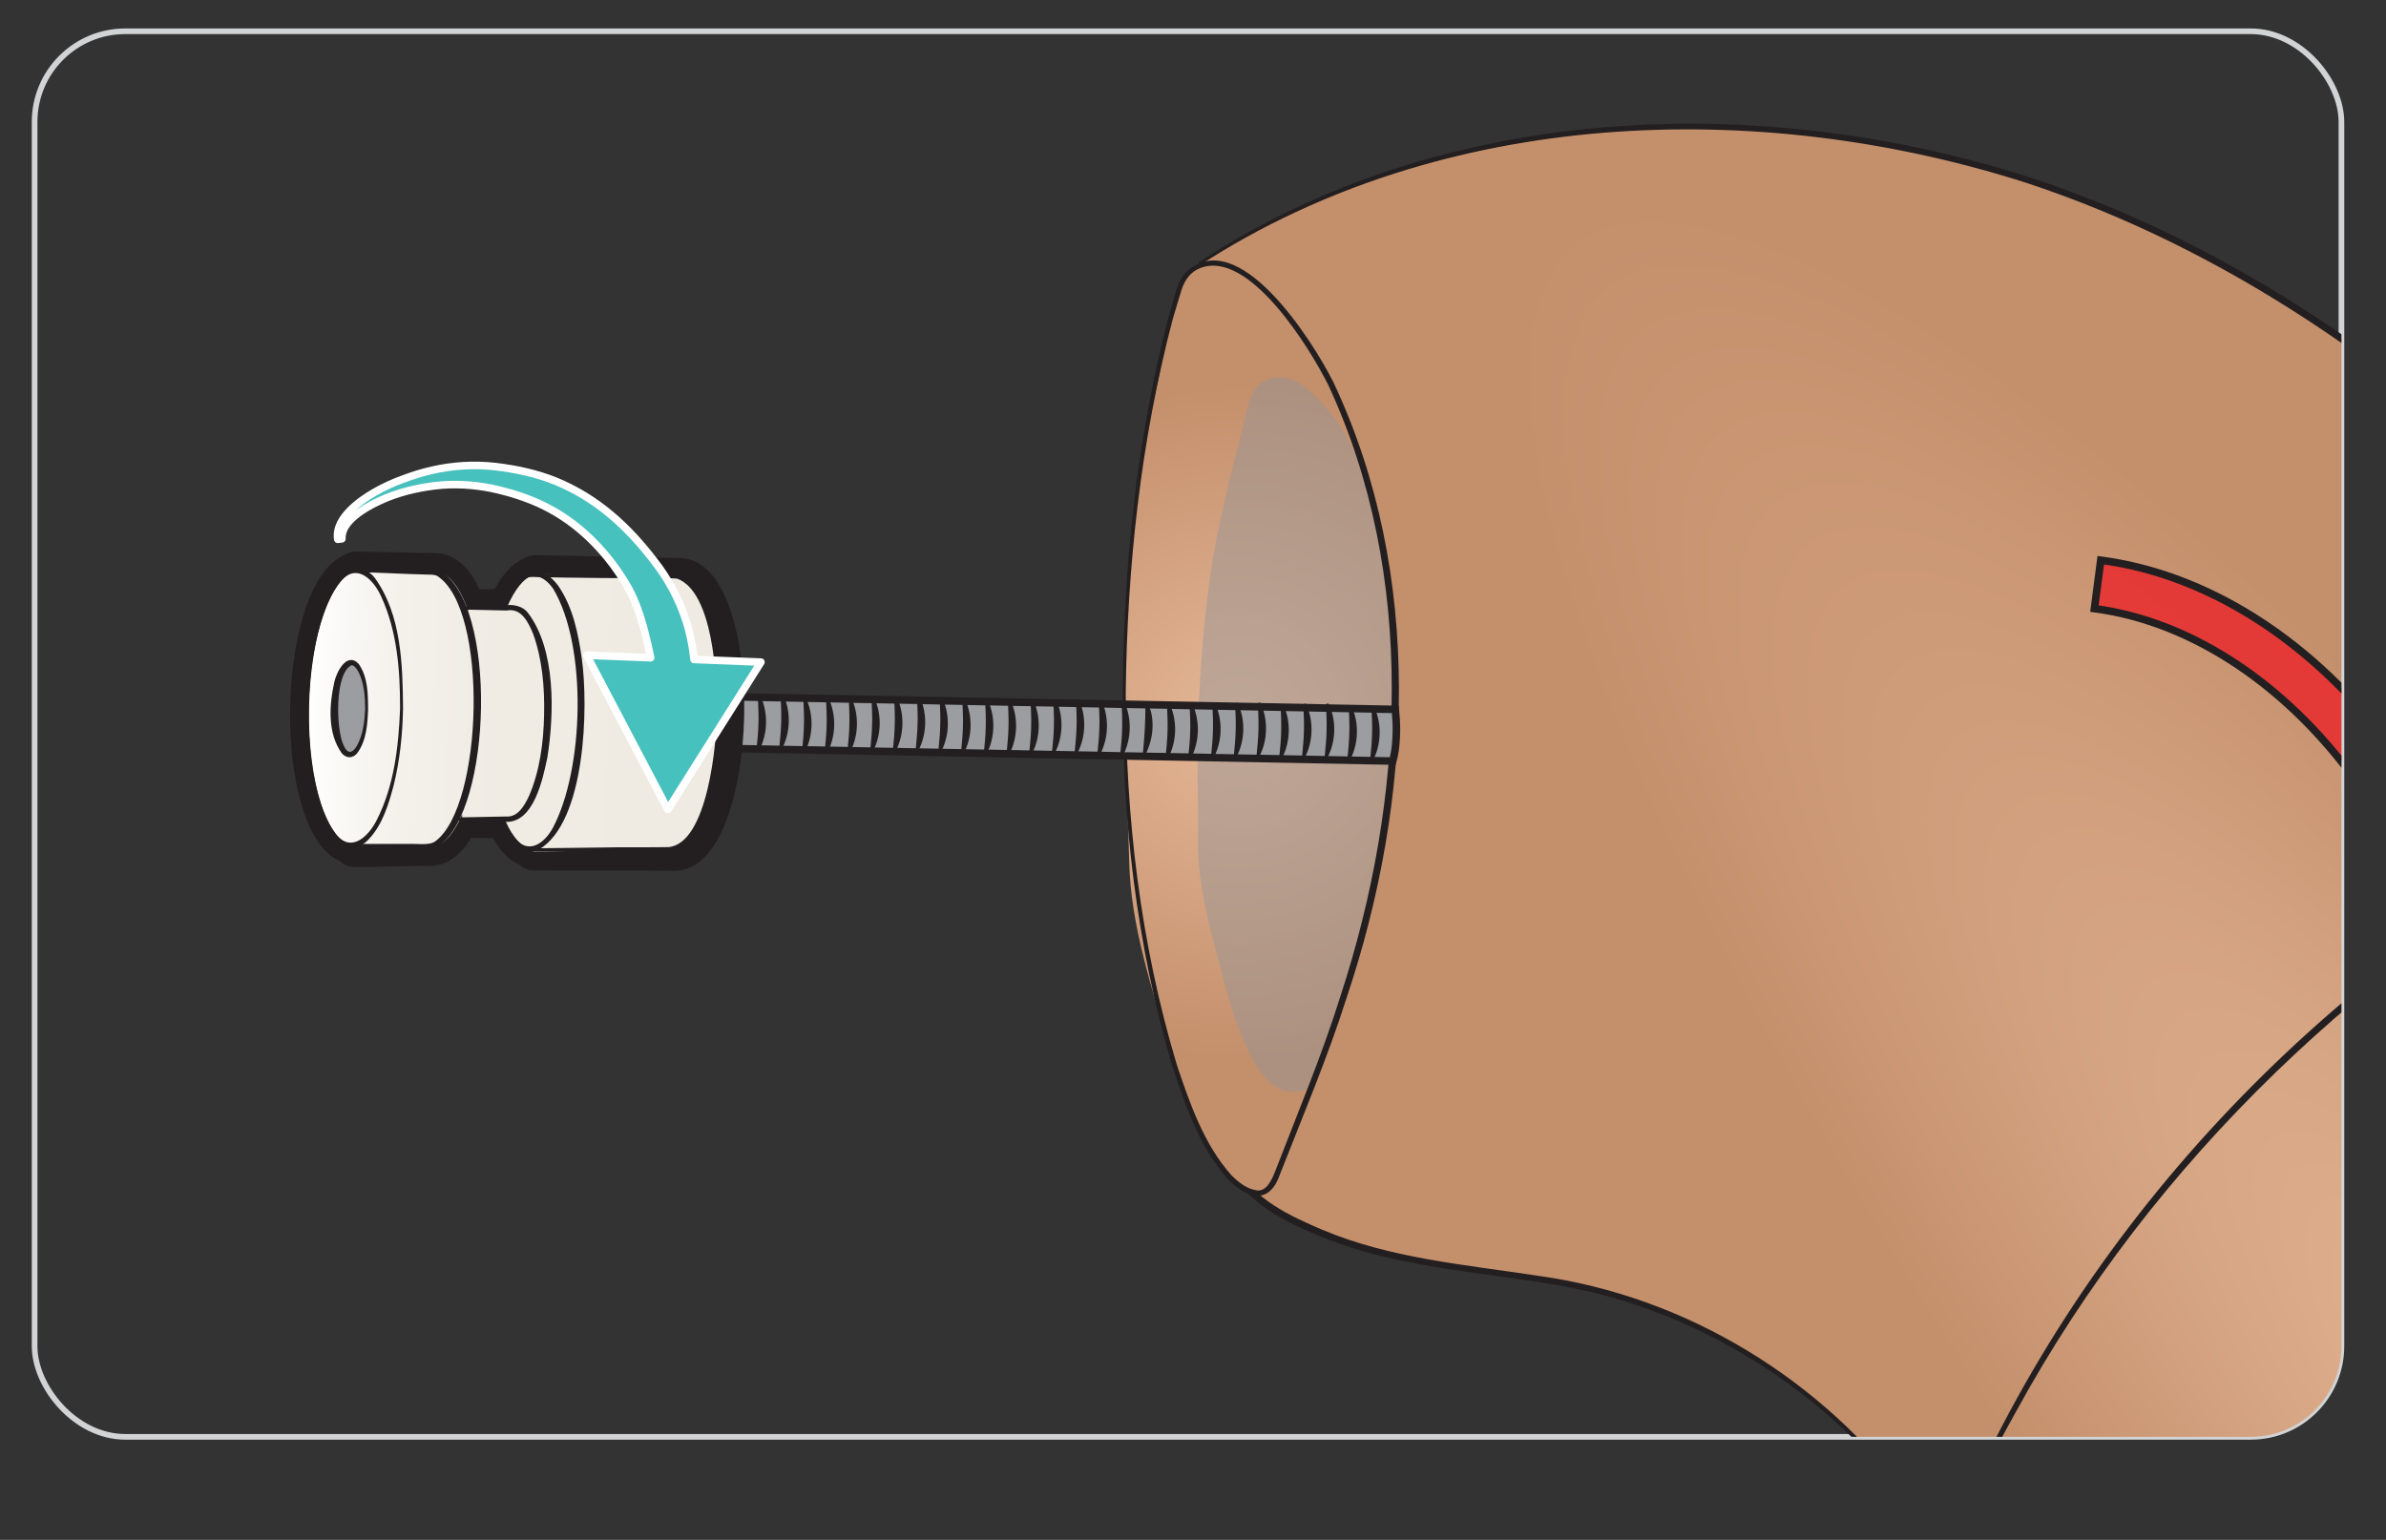 <?xml version="1.0" encoding="UTF-8"?>
<svg xmlns="http://www.w3.org/2000/svg" version="1.1" xmlns:xlink="http://www.w3.org/1999/xlink" viewBox="0 0 315.78 203.85">
  <rect x="0" y="0" width="315.78" height="203.85" fill="#333333" stroke="none"/>
  <!-- Generator: Adobe Illustrator 29.5.0, SVG Export Plug-In . SVG Version: 2.1.0 Build 137)  -->
  <defs>
    <style>
      .st0 {
        opacity: .46;
      }

      .st0, .st1 {
        fill: #939598;
        mix-blend-mode: multiply;
      }

      .st2 {
        fill: url(#Medium_skin_2_OK_);
      }

      .st3 {
        fill: #231f20;
      }

      .st4 {
        stroke: #d1d3d4;
      }

      .st4, .st5 {
        stroke-width: .75px;
      }

      .st4, .st5, .st6, .st7, .st8 {
        fill: none;
      }

      .st4, .st8 {
        stroke-miterlimit: 10;
      }

      .st5, .st9, .st7 {
        stroke-linejoin: round;
      }

      .st5, .st7 {
        stroke-linecap: round;
      }

      .st5, .st7, .st8 {
        stroke: #231f20;
      }

      .st10 {
        fill: #fff;
      }

      .st11 {
        fill: #ed1c24;
        opacity: .75;
      }

      .st9 {
        fill: #47c1be;
        stroke: #fff;
      }

      .st12 {
        fill: url(#radial-gradient);
      }

      .st13 {
        fill: url(#radial-gradient1);
      }

      .st14 {
        isolation: isolate;
      }

      .st7 {
        stroke-width: 5px;
      }

      .st15 {
        fill: url(#Panel_-_hvitaktig_);
      }

      .st1 {
        opacity: .1;
      }

      .st16 {
        fill: #9b9da0;
      }

      .st17 {
        clip-path: url(#clippath-2);
      }

      .st18 {
        fill: url(#Medium_skin_2_OK_1);
      }

      .st19 {
        fill: url(#medium_skin);
      }

      .st20 {
        clip-path: url(#clippath);
      }
    </style>
    <clipPath id="clippath">
      <rect class="st6" x="4.58" y="4.14" width="305.3" height="186.07" rx="12" ry="12"/>
    </clipPath>
    <radialGradient id="Medium_skin_2_OK_" data-name="Medium skin 2 OK!" cx="1033.39" cy="-3786.17" fx="1033.39" fy="-3786.17" r="125.93" gradientTransform="translate(4399.32 6180.95) rotate(-37.78) scale(.44 1.9)" gradientUnits="userSpaceOnUse">
      <stop offset="0" stop-color="#e5b797"/>
      <stop offset=".99" stop-color="#c48f6b"/>
    </radialGradient>
    <radialGradient id="Medium_skin_2_OK_1" data-name="Medium skin 2 OK!" cx="-12.79" cy="-1104.11" fx="-12.79" fy="-1104.11" r="45.03" gradientTransform="translate(870.23 944.38) rotate(-39.1)" xlink:href="#Medium_skin_2_OK_"/>
    <linearGradient id="Panel_-_hvitaktig_" data-name="Panel - hvitaktig " x1="434.92" y1="-637.15" x2="489.47" y2="-637.15" gradientTransform="translate(-406.75 722.06) rotate(1.15)" gradientUnits="userSpaceOnUse">
      <stop offset="0" stop-color="#fff"/>
      <stop offset=".06" stop-color="#fbfaf8"/>
      <stop offset=".22" stop-color="#f4f1eb"/>
      <stop offset=".45" stop-color="#f0ece4"/>
      <stop offset="1" stop-color="#efebe3"/>
    </linearGradient>
    <clipPath id="clippath-1">
      <rect class="st6" x="395.84" y="233.08" width="306.12" height="186.57" rx="12" ry="12"/>
    </clipPath>
    <clipPath id="clippath-2">
      <rect class="st6" x="6.66" y="229.83" width="304.79" height="187.56" rx="12" ry="12"/>
    </clipPath>
    <radialGradient id="medium_skin" data-name="medium skin" cx="28.39" cy="228.65" fx="28.39" fy="228.65" r="34.2" gradientTransform="translate(.02 -2.36)" gradientUnits="userSpaceOnUse">
      <stop offset="0" stop-color="#e5b797"/>
      <stop offset=".99" stop-color="#c48f6b"/>
    </radialGradient>
    <radialGradient id="radial-gradient" cx="28.41" cy="207.89" fx="28.41" fy="207.89" r="27.44" gradientTransform="translate(.02 -2.36)" gradientUnits="userSpaceOnUse">
      <stop offset="0" stop-color="#6e6f72"/>
      <stop offset=".86" stop-color="#424143"/>
    </radialGradient>
    <radialGradient id="radial-gradient1" cx="32.94" cy="203.59" fx="32.94" fy="203.59" r="23.87" gradientTransform="translate(-1.78 4.22) rotate(.2)" xlink:href="#radial-gradient"/>
  </defs>
  <g class="st14">
    <g id="Layer_1">
      <g>
        <rect class="st4" x="4.58" y="4.14" width="305.3" height="186.07" rx="12" ry="12"/>
        <g class="st20">
          <g>
            <g>
              <g>
                <g>
                  <path class="st2" d="M274.03,25.82c-21.38-8.08-45.05-10.67-67.7-7.72-11.27,1.47-22.4,4.36-32.79,8.99-3.41,1.52-14.15,6.24-16.42,9.26-5.64,7.52,8.36,21.44,11.54,28.17.22.46.43.91.67,1.35,2.73,5.62,5.28,11.47,6.14,17.71.38,2.86.79,5.63.56,8.51-.24,3.31-.74,6.6-1.44,9.85-1.44,6.59-3.58,13-5.6,19.42-1.4,4.41-2.74,8.81-3.77,13.29-.32,1.33-.61,2.66-.86,3.99-.25,1.34-.46,2.71-.58,4.12-.47,4.49-1.56,9.05.71,12.87,2.72,4.58,9.19,7.33,14.25,9.02,11.8,3.95,24.44,3.45,36.27,7.17,11.66,3.68,22.41,10.26,30.99,18.96,2.25,2.28,4.34,4.71,6.27,7.24,11.28,15.35,22.16,31,33.44,46.32,12.52,17.09,24.9,34.85,36.33,52.54,11.76,18.17,24.05,35.99,36.86,53.45,12.49,17.05,25.15,33.96,39.11,49.87,14.24,16.27,29.28,31.83,44.01,47.66,6.37,6.84,12.66,13.78,18.44,21.12-3.51-15.79-2.24-31.83,6.45-44.81,20.68-32.12,56.14-61.21,51.5-96.01-10.84-12.03-19.08-26.2-27.77-39.9-21.12-33.37-37.52-53.28-61.97-84.28-25.8-33.11-40.27-73.09-65.59-106.75-23.18-30.8-52.98-57.79-89.05-71.4Z"/>
                  <path class="st10" d="M160.36,44.78c.55,2.31,1.39,4.57,2.23,6.73,1.72,4.49,3.93,8.74,6.07,13.01.22.46.43.91.67,1.35,2.73,5.62,5.28,11.47,6.14,17.71.38,2.86.79,5.63.56,8.51-.24,3.31-.74,6.6-1.44,9.85-1.44,6.59-3.58,13-5.6,19.42l-.17-.04c1.5-4.73,2.83-9.54,3.62-14.42,1.31-7.84,1.31-16.02-1.27-23.56-1.84-5.37-4.91-10.27-7.74-15.22-1.18-2.06-2.31-4.1-3.27-6.23-1.19-2.47-2.15-5.06-2.75-7.75-.42-1.89-.93-3.48-.4-4.54.77-1.6,1.62-2.92,3.16-4.77l.2-.05Z"/>
                </g>
                <g>
                  <path class="st3" d="M252.52,198.7c-10.27-13.63-25.33-23.62-41.91-27.66-11.92-2.72-24.52-2.6-35.95-7.41-7.31-2.92-14.29-7.24-12.66-16.23,1.42-7.26,2.93-14.42,5.09-21.5,2.81-9.36,6.28-18.56,7.87-28.22,1.85-9.64-.24-19.52-4.4-28.33-3.05-6.65-6.74-13.1-9.12-20.07-1.05-3.26-3.7-10.7-.41-13.1.08-.06.21-.13.37-.12.34.07.39.3.48.44.07.16.12.31.17.46l.26.88c.07.26.24.6.32.6.01,0,.03,0,.07-.02-.02.02.14-.1.26-.05.14.04.17.12.21.17.22.47.2.96.26,1.45.06.75.1,2.04.19,2.74.02.2.08.49.13.62-.04-.03-.11-.02-.12,0,.09-.06.21-.04.27.05.11.15-.04.32-.19.33-.14.02-.28-.12-.32-.22-.34-1.05-.25-2.42-.37-3.49-.05-.42-.05-.88-.2-1.25,0-.02-.02,0,.04.02.05.02.13-.04.05,0-.56.35-.9-.43-1.01-.81,0,0-.27-.88-.27-.88-.05-.14-.09-.28-.15-.4-.05-.12-.15-.22-.13-.19.03-.02-.1.06-.21.17-5.07,5.18,7.54,26.26,10.1,32.37,2.04,4.46,3.8,9.12,4.54,14.03,1.93,9.78-.69,19.7-3.43,29.06-2.83,9.4-6.14,18.6-7.83,28.26-.97,4.59-2.87,9.58-.81,14.06,2.18,4.28,7.03,6.52,11.3,8.34,9.06,3.81,18.91,4.61,28.55,6.09,19.55,2.68,37.66,13.75,49.28,29.58.06.09.05.21-.04.27-.09.06-.21.05-.27-.04h0Z"/>
                  <path class="st3" d="M158.73,34.67c32.06-21.08,74.04-22.68,109.91-11.2,21.72,7.14,41.52,19.42,58.74,34.34,35.36,29.73,57.01,70.91,78.61,110.85,7.48,13.19,15.52,26.11,25.02,37.94.16.19-.15.45-.31.25-19.26-23.63-32.36-51.36-47.44-77.64-14.86-26.4-33.6-50.76-56.53-70.64-17.1-14.89-36.76-27.14-58.35-34.3-35.66-11.47-77.39-9.98-109.43,10.73-.09.06-.21.04-.27-.06-.06-.09-.03-.21.05-.27h0Z"/>
                  <path class="st3" d="M462.06,471.29c-18.04-22.59-39.26-42.41-58.39-64.08-19.5-21.4-36.64-44.78-53.59-68.19-16.95-23.43-31.97-48.18-48.54-71.87-8.23-11.88-16.86-23.47-25.29-35.22-8.24-11.87-17.26-23.71-25.18-35.55,8.93,11.11,17.1,23.56,25.74,35.14,7.64,10.49,18.09,24.71,25.38,35.17,16.63,23.65,31.7,48.35,48.7,71.75,16.89,23.43,33.95,46.83,53.37,68.24,9.64,10.76,19.58,21.26,29.46,31.81,9.81,10.6,19.87,21.04,28.65,32.56.07.09.05.21-.04.27-.09.07-.21.05-.27-.04h0Z"/>
                </g>
                <g>
                  <path class="st10" d="M163.77,143.39c-7.18-9.06-12.02-19.97-13.93-31.39-2.73-16.51.96-33.98,7.47-49.2l.2-.1c1.03,2.1,2.23,4.1,3.49,6.12l-.06.05c-4.95,10.46-7.21,22.18-6.5,33.74.73,11.55,4.42,22.88,10.65,32.63-.28,1.34-.52,2.68-.72,4.02-.2,1.34-.37,2.73-.44,4.14h-.15Z"/>
                  <path class="st18" d="M148.79,91.64c.16-9.88.59-19.81,2.19-29.58,1.16-7.14,2.86-14.21,4.35-21.29.38-1.8.84-3.75,2.26-4.92,1.43-1.18,3.53-1.25,5.26-.61,1.73.64,3.17,1.9,4.48,3.2,7.86,7.8,11.83,17.72,14.4,28.3,6.53,26.89,1.69,52.11-8.3,77.46-1.47,3.74-2.95,7.48-4.42,11.22-.49,1.24-1.36,2.71-2.67,2.53-5.9-.82-10.2-14.45-11.49-18.9-2.38-8.22-5.23-16.5-5.41-25.14-.16-7.41-.78-14.83-.65-22.28Z"/>
                  <path class="st0" d="M158.61,93.92c.38-7.6.96-15.25,2.43-22.8,1.08-5.52,2.56-11,3.88-16.48.34-1.4.74-2.9,1.86-3.84,1.13-.94,2.74-1.05,4.06-.6,1.32.45,2.38,1.38,3.36,2.35,5.84,5.8,7.51,13.28,9.21,21.35,4.33,20.51.36,38.95-6.37,60.07-.96,3.01-2.41,6.74-3.64,9.65-.41.96-1.98.96-2.98.85-4.51-.48-7.47-10.85-8.35-14.24-1.62-6.26-3.6-12.56-3.52-19.19.07-5.69-.22-11.39.06-17.11Z"/>
                  <path class="st3" d="M148.59,91.64c.11-16.66,1.83-33.36,6.01-49.51.68-1.9.91-4.3,2.21-5.94,6.93-6.9,16.98,9.02,19.66,14.41,12.01,25.44,10.54,55.35,1.73,81.55-2.43,7.69-5.88,15.85-8.83,23.38-1.44,4.1-4.43,3.1-6.93.51-3.74-4.26-5.57-9.71-7.32-14.98-4.72-15.98-6.64-32.77-6.53-49.41h0ZM148.99,91.64c-.03,16.57,1.96,33.32,6.73,49.22,1.72,5.15,3.59,10.59,7.23,14.69.93.95,2.03,1.81,3.3,2.02,1.3.26,2.01-1.28,2.44-2.32,2.91-7.55,6.32-15.69,8.71-23.37,8.52-26.02,10.14-55.67-1.62-80.94-2.47-4.94-10.51-17.97-16.93-15.45-1.24.45-2.04,1.55-2.46,2.83-.35,1.08-.85,2.84-1.19,3.97-4.23,16.07-6.02,32.75-6.21,49.35h0Z"/>
                </g>
                <g>
                  <path class="st16" d="M184.81,96.59c0-.9-.06-1.79-.14-2.68l-104.09-1.98c-1.94-.03-3.47,1.43-3.53,3.32-.06,1.89,1.43,3.48,3.32,3.53l103.96,1.97c.37-1.35.47-2.79.48-4.17Z"/>
                  <path class="st8" d="M184.81,96.59c0-.9-.06-1.79-.14-2.68l-104.09-1.98c-1.94-.03-3.47,1.43-3.53,3.32-.06,1.89,1.43,3.48,3.32,3.53l103.96,1.97c.37-1.35.47-2.79.48-4.17Z"/>
                  <g>
                    <path class="st7" d="M89.94,76.37c-1.6-.03-14.16-.28-18.58-.37,0,0,0,0,0,0,0,0,0,0,0,0h-.6s0,.07,0,.07c-1.38.34-2.66,1.95-3.69,4.4-1.29.02-3.02.07-5.09.03v.45c-1.1-3.2-2.62-5.2-4.34-5.23-1.59-.03-6.33-.13-10.01-.2,0,0,0,0,0,0,0,0,0,0,0,0h-.6s0,.07,0,.07c-3.25.81-5.94,8.53-6.13,18-.2,9.95,2.43,18.08,5.9,18.32v.34c3,.06,8.72-.15,10.12-.12,1.6.03,3.08-1.62,4.26-4.37l-.02.65c1.83.04,4.27.03,5.74.03v.24c.99,2.25,2.25,3.62,3.65,3.71v.34c3,.06,17.29.02,18.7.05,3.52.07,6.54-8.02,6.74-18.08.2-10.05-2.49-18.26-6.01-18.33Z"/>
                    <path class="st15" d="M89.94,76.37c-1.6-.03-14.16-.28-18.58-.37,0,0,0,0,0,0,0,0,0,0,0,0h-.6s0,.07,0,.07c-1.38.34-2.66,1.95-3.69,4.4-1.29.02-3.02.07-5.09.03v.45c-1.1-3.2-2.62-5.2-4.34-5.23-1.59-.03-6.33-.13-10.01-.2,0,0,0,0,0,0,0,0,0,0,0,0h-.6s0,.07,0,.07c-3.25.81-5.94,8.53-6.13,18-.2,9.95,2.43,18.08,5.9,18.32l1.14.25c3,.06,7.58-.06,8.98-.03,1.6.03,3.08-1.62,4.26-4.37l-.02.65c1.83.04,4.27.03,5.74.03v.24c.99,2.25,2.25,3.62,3.65,3.71v.34c3,.06,16.62.04,18.02.07,3.52.07,6.68-7.65,6.88-17.7.2-10.05-1.95-18.65-5.47-18.73Z"/>
                    <path class="st3" d="M53.34,93.84c-.07,3.42-.42,6.84-1.25,10.17-.67,2.48-1.44,5.09-3.23,7.03-1.41,1.61-3.53,1.59-4.91-.06-5.75-6.93-5.34-27.94.7-34.65,1.41-1.58,3.59-1.53,4.92.13,3.57,4.9,3.72,11.54,3.77,17.37h0ZM52.95,93.83c.01-5.03-.37-10.27-2.51-14.88-.97-2.15-3.16-4.46-5.26-2.09-5.44,6.43-5.86,26.95-.68,33.61,2.01,2.46,4.27.24,5.34-1.87,2.32-4.52,2.91-9.74,3.11-14.77h0Z"/>
                    <path class="st16" d="M48.52,93.85c-.07,3.36-1.08,6.07-2.25,6.04-1.18-.02-2.08-2.77-2.01-6.13.07-3.36,1.08-6.07,2.25-6.04.59.01,1.11.7,1.47,1.81.36,1.11.57,2.64.54,4.32Z"/>
                    <path class="st3" d="M48.72,93.85c-.09,2-.2,4.24-1.48,5.9-.22.24-.54.49-.98.49-.44,0-.77-.25-1-.49-1.95-2.68-1.69-6.4-1.01-9.48.3-1.34,1.68-4.05,3.23-2.37,1.2,1.71,1.23,3.95,1.23,5.95h0ZM48.33,93.85c-.01-1.66-.14-3.4-.88-4.89-.23-.46-.62-.92-.94-.89-2.24,1.1-2.03,8.47-1.06,10.54.5,1.2,1.16,1.22,1.8.09.8-1.46,1-3.19,1.08-4.85h0Z"/>
                    <path class="st3" d="M46.53,75.3h7.7s1.92.02,1.92.02c.62.04,1.47-.07,2.04.23,7.7,4.24,6.95,31.76-.18,36.48-.59.39-1.35.5-2.05.44,0,0-1.92-.06-1.92-.06l-7.69-.3c-.24-.02-.25-.39,0-.39,0,0,7.7,0,7.7,0,1.13-.06,2.75.25,3.56-.35,6.35-4.66,7.08-30.76.27-35.11-.45-.27-1.26-.16-1.75-.21,0,0-1.92-.06-1.92-.06l-7.69-.3c-.24,0-.25-.4,0-.39h0Z"/>
                    <path class="st3" d="M66.42,80.37c1.07-3.77,4.39-6.93,7.45-2.84,1.95,2.82,2.64,6.26,3.12,9.57.91,6.44.54,21.73-5.67,25.37-2.51,1.08-4.33-1.75-5.11-3.73-.04-.1,0-.21.1-.26.1-.04.21,0,.26.1.47.98,1.02,1.94,1.79,2.66,1.85,1.82,3.75.25,4.79-1.61,4.14-7.75,4.62-24.04.08-31.66-2.6-3.72-5.42-.55-6.46,2.53-.09.25-.45.09-.37-.14h0Z"/>
                    <path class="st3" d="M69.94,75.98c5.6-.03,11.66-.19,17.28-.24.8.05,1.71-.09,2.54.02,5.47,1.56,6.12,13.59,6.11,18.37-.05,4.68-1.33,18.62-7.43,18.85-2.23-.02-6.37-.07-8.64-.1l-9.87-.18c-.11,0-.19-.09-.19-.2,0-.11.09-.19.2-.19l9.88-.12c2.29-.06,6.4,0,8.64-.05,5.2-.43,6.44-13.86,6.41-18.03.05-4.44-.52-15.76-5.25-17.51-.59-.09-1.75-.01-2.4-.05-1.57,0-5.78-.02-7.41-.03-3.29-.04-6.58-.06-9.88-.16-.24,0-.25-.4,0-.39h0Z"/>
                    <path class="st3" d="M61.5,80.3l5.56-.18c.91-.13,2.17.16,2.78.97,3.75,4.87,3.52,13.4,2.6,19.21-.61,2.83-1.78,8.66-5.53,8.5-.08-.02-5.93-.17-6.25-.2-.11,0-.19-.09-.19-.2,0-.11.09-.19.2-.19.35,0,6.16-.13,6.26-.12,1.61.14,2.48-1.43,3.09-2.73,1.42-3.31,1.91-7.03,1.99-10.68.08-3.65-.23-7.38-1.45-10.77-.67-1.6-1.58-3.46-3.51-3.09l-5.56-.12c-.25,0-.25-.41,0-.39h0Z"/>
                  </g>
                </g>
                <path class="st3" d="M258.02,203.74c16.84-41.21,49.14-75.17,88.55-95.59,5.61-2.94,11.34-5.63,17.2-8.03.1-.04.21,0,.26.11.04.1,0,.21-.11.26-5.8,2.49-11.48,5.26-17.03,8.27-33.42,17.77-61.93,44.87-80.11,78.18-3.09,5.5-5.87,11.18-8.4,16.96-.04.1-.16.15-.26.1-.1-.04-.14-.16-.1-.26h0Z"/>
              </g>
              <path class="st11" d="M373.96,509.04l-6.39-6.35c-30.23-30.01-50.2-49.83-72.02-88.55-26.25-46.6-33.68-97.02-20.39-138.33,4.57-14.21,12.49-30.87,20.87-48.51,12.63-26.57,25.68-54.05,28.57-75.79,2.1-15.82-2.23-32.89-11.87-46.85-9.38-13.57-22.33-22.35-35.54-24.09l.84-6.41c15.02,1.98,29.6,11.76,40.02,26.83,10.54,15.26,15.27,33.99,12.96,51.38-3.02,22.74-16.29,50.69-29.14,77.71-8.28,17.44-16.11,33.91-20.55,47.71-12.74,39.6-5.5,88.14,19.87,133.17,21.37,37.94,41.09,57.51,70.94,87.14l6.4,6.36-4.57,4.59Z"/>
              <path class="st8" d="M373.96,509.04l-6.39-6.35c-30.23-30.01-50.2-49.83-72.02-88.55-26.25-46.6-33.68-97.02-20.39-138.33,4.57-14.21,12.49-30.87,20.87-48.51,12.63-26.57,25.68-54.05,28.57-75.79,2.1-15.82-2.23-32.89-11.87-46.85-9.38-13.57-22.33-22.35-35.54-24.09l.84-6.41c15.02,1.98,29.6,11.76,40.02,26.83,10.54,15.26,15.27,33.99,12.96,51.38-3.02,22.74-16.29,50.69-29.14,77.71-8.28,17.44-16.11,33.91-20.55,47.71-12.74,39.6-5.5,88.14,19.87,133.17,21.37,37.94,41.09,57.51,70.94,87.14l6.4,6.36-4.57,4.59Z"/>
            </g>
            <path class="st3" d="M97.68,92.06c.99,2.19.92,4.89-.19,7.02-.05.1-.17.13-.27.08-.07-.04-.11-.12-.1-.2.11-1.17.23-2.28.25-3.4.04-1.12-.03-2.24-.07-3.41-.02-.21.3-.29.38-.09h0Z"/>
            <path class="st3" d="M100.69,92.24c.99,2.19.92,4.89-.19,7.02-.05.1-.17.13-.27.08-.07-.04-.11-.12-.1-.2.11-1.17.23-2.28.25-3.4.04-1.12-.03-2.24-.07-3.41-.02-.21.3-.29.38-.09h0Z"/>
            <path class="st3" d="M103.7,92.06c.99,2.19.92,4.89-.19,7.02-.05.1-.17.13-.27.08-.07-.04-.11-.12-.1-.2.11-1.17.23-2.28.25-3.4.04-1.12-.03-2.24-.07-3.41-.02-.21.3-.29.38-.09h0Z"/>
            <path class="st3" d="M106.71,92.51c.99,2.19.92,4.89-.19,7.02-.05.1-.17.13-.27.08-.07-.04-.11-.12-.1-.2.11-1.17.23-2.28.25-3.4.04-1.12-.03-2.24-.07-3.41-.02-.21.3-.29.38-.09h0Z"/>
            <path class="st3" d="M109.71,92.55c.99,2.19.92,4.89-.19,7.02-.05.1-.17.13-.27.08-.07-.04-.11-.12-.1-.2.11-1.17.23-2.28.25-3.4.04-1.12-.03-2.24-.07-3.41-.02-.21.3-.29.38-.09h0Z"/>
            <path class="st3" d="M112.72,92.48c.99,2.19.92,4.89-.19,7.02-.05.1-.17.13-.27.08-.07-.04-.11-.12-.1-.2.11-1.17.23-2.28.25-3.4.04-1.12-.03-2.24-.07-3.41-.02-.21.3-.29.38-.09h0Z"/>
            <path class="st3" d="M115.73,92.42c.99,2.19.92,4.89-.19,7.02-.05.1-.17.13-.27.08-.07-.04-.11-.12-.1-.2.11-1.17.23-2.28.25-3.4.04-1.12-.03-2.24-.07-3.41-.02-.21.3-.29.38-.09h0Z"/>
            <path class="st3" d="M118.74,92.39c.99,2.19.92,4.89-.19,7.02-.1.19-.4.09-.38-.11.11-1.17.23-2.28.25-3.4.04-1.12-.03-2.24-.07-3.41-.02-.21.3-.29.38-.09h0Z"/>
            <path class="st3" d="M121.75,92.3c.99,2.19.92,4.89-.19,7.02-.05.1-.17.13-.27.08-.07-.04-.11-.12-.1-.2.11-1.17.23-2.28.25-3.4.04-1.12-.03-2.24-.07-3.41-.02-.21.3-.29.38-.09h0Z"/>
            <path class="st3" d="M124.75,92.48c.99,2.19.92,4.89-.19,7.02-.05.1-.17.13-.27.08-.07-.04-.11-.12-.1-.2.11-1.17.23-2.28.25-3.4.04-1.12-.03-2.24-.07-3.41-.02-.21.3-.29.38-.09h0Z"/>
            <path class="st3" d="M127.76,92.67c.99,2.19.92,4.89-.19,7.02-.1.19-.4.09-.38-.11.11-1.17.23-2.28.25-3.4.04-1.12-.03-2.24-.07-3.41-.02-.21.3-.29.38-.09h0Z"/>
            <path class="st3" d="M130.77,92.76c.99,2.19.92,4.89-.19,7.02-.05.1-.17.13-.27.08-.07-.04-.11-.12-.1-.2.11-1.17.23-2.28.25-3.4.04-1.12-.03-2.24-.07-3.41-.02-.21.3-.29.38-.09h0Z"/>
            <path class="st3" d="M133.78,92.79c.99,2.19.92,4.89-.19,7.02-.05.1-.17.13-.27.08-.07-.04-.11-.12-.1-.2.11-1.17.23-2.28.25-3.4.04-1.12-.03-2.24-.07-3.41-.02-.21.3-.29.38-.09h0Z"/>
            <path class="st3" d="M136.78,92.73c.99,2.19.92,4.89-.19,7.02-.05.1-.17.13-.27.08-.07-.04-.11-.12-.1-.2.11-1.17.23-2.28.25-3.4.04-1.12-.03-2.24-.07-3.41-.02-.21.3-.29.38-.09h0Z"/>
            <path class="st3" d="M139.79,92.67c.99,2.19.92,4.89-.19,7.02-.05.1-.17.13-.27.08-.07-.04-.11-.12-.1-.2.11-1.17.23-2.28.25-3.4.04-1.12-.03-2.24-.07-3.41-.02-.21.3-.29.38-.09h0Z"/>
            <path class="st3" d="M142.8,92.64c.99,2.19.92,4.89-.19,7.02-.1.19-.4.09-.38-.11.11-1.17.23-2.28.25-3.4.04-1.12-.03-2.24-.07-3.41-.02-.21.3-.29.38-.09h0Z"/>
            <path class="st3" d="M145.81,92.79c.99,2.19.92,4.89-.19,7.02-.05.1-.17.13-.27.08-.07-.04-.11-.12-.1-.2.11-1.17.23-2.28.25-3.4.04-1.12-.03-2.24-.07-3.41-.02-.21.3-.29.38-.09h0Z"/>
            <path class="st3" d="M148.82,92.97c.99,2.19.92,4.89-.19,7.02-.05.1-.17.13-.27.08-.07-.04-.11-.12-.1-.2.11-1.17.23-2.28.25-3.4.04-1.12-.03-2.24-.07-3.41-.02-.21.3-.29.38-.09h0Z"/>
            <path class="st3" d="M151.97,93.17c.93,2.11.66,4.62-.33,6.64-.1.19-.4.09-.38-.11.22-2.18.34-4.25.33-6.43-.01-.21.3-.28.38-.09h0Z"/>
            <path class="st3" d="M154.83,93.24c.99,2.19.92,4.89-.19,7.02-.05.1-.17.13-.27.08-.07-.04-.11-.12-.1-.2.11-1.17.23-2.28.25-3.4.04-1.12-.03-2.24-.07-3.41-.02-.21.3-.29.38-.09h0Z"/>
            <path class="st3" d="M157.84,93.27c.99,2.19.92,4.89-.19,7.02-.1.19-.4.09-.38-.11.11-1.17.23-2.28.25-3.4.04-1.12-.03-2.24-.07-3.41-.02-.21.3-.29.38-.09h0Z"/>
            <path class="st3" d="M160.85,93.21c.99,2.19.92,4.89-.19,7.02-.1.19-.4.09-.38-.11.11-1.17.23-2.28.25-3.4.04-1.12-.03-2.24-.07-3.41-.02-.21.3-.29.38-.09h0Z"/>
            <path class="st3" d="M163.85,93.15c.99,2.19.92,4.89-.19,7.02-.05.1-.17.13-.27.08-.07-.04-.11-.12-.1-.2.11-1.17.23-2.28.25-3.4.04-1.12-.03-2.24-.07-3.41-.02-.21.3-.29.38-.09h0Z"/>
            <path class="st3" d="M166.86,93.12c.99,2.19.92,4.89-.19,7.02-.05.1-.17.13-.27.08-.07-.04-.11-.12-.1-.2.11-1.17.23-2.28.25-3.4.04-1.12-.03-2.24-.07-3.41-.02-.21.3-.29.38-.09h0Z"/>
            <path class="st3" d="M169.87,93.33c.99,2.19.92,4.89-.19,7.02-.05.1-.17.13-.27.08-.07-.04-.11-.12-.1-.2.11-1.17.23-2.28.25-3.4.04-1.12-.03-2.24-.07-3.41-.02-.21.3-.29.38-.09h0Z"/>
            <path class="st3" d="M172.88,93.27c.99,2.19.92,4.89-.19,7.02-.05.1-.17.13-.27.08-.07-.04-.11-.12-.1-.2.11-1.17.23-2.28.25-3.4.04-1.12-.03-2.24-.07-3.41-.02-.21.3-.29.38-.09h0Z"/>
            <path class="st3" d="M175.89,93.24c.99,2.19.92,4.89-.19,7.02-.1.19-.4.09-.38-.11.11-1.17.23-2.28.25-3.4.04-1.12-.03-2.24-.07-3.41-.02-.21.3-.29.38-.09h0Z"/>
            <path class="st3" d="M178.89,93.52c.99,2.19.92,4.89-.19,7.02-.05.1-.17.13-.27.08-.07-.04-.11-.12-.1-.2.11-1.17.23-2.28.25-3.4.04-1.12-.03-2.24-.07-3.41-.02-.21.3-.29.38-.09h0Z"/>
            <path class="st3" d="M181.9,93.64c.99,2.19.92,4.89-.19,7.02-.05.1-.17.13-.27.08-.07-.04-.11-.12-.1-.2.11-1.17.23-2.28.25-3.4.04-1.12-.03-2.24-.07-3.41-.02-.21.3-.29.38-.09h0Z"/>
            <path class="st9" d="M100.71,87.65l-12.32,19.52-10.74-20.43,8.46.33c-.24-1.17-.5-2.32-.79-3.45-.62-2.31-1.36-4.55-2.63-6.58-2.6-4.23-6.17-7.81-10.55-10-2.16-1.09-4.62-1.87-7.06-2.39-2.45-.49-4.96-.65-7.49-.35-2.52.31-5.05.92-7.37,2.01-1.16.54-2.29,1.17-3.25,1.97-.95.79-1.79,1.83-1.72,3.05l-.55.06c-.11-.72.05-1.48.37-2.11.32-.64.77-1.2,1.25-1.69.98-.99,2.11-1.77,3.29-2.45,1.18-.67,2.42-1.25,3.71-1.71,1.27-.48,2.57-.89,3.91-1.19,2.68-.61,5.51-.79,8.28-.48,2.76.33,5.46.89,8.12,1.97,2.62,1.09,5.07,2.6,7.23,4.43,2.17,1.82,4.06,3.93,5.76,6.16,1.79,2.28,3.22,4.93,4.12,7.67.58,1.74.92,3.52,1.12,5.31l8.85.35Z"/>
          </g>
        </g>
      </g>
      <g class="st17">
        <g>
          <path class="st5" d="M54.21,231.03c-1.57-2.68-1.64-5.98-1.71-9.11-.06-2.74-.16-5.48-.49-8.2-.14-1.13-.16-2.51-.59-3.55-.4-.97-1.15-1.76-1.43-2.78-.21-.75-.13-1.57-.33-2.32-.32-1.2-1.28-2.09-1.88-3.16-.3-.53-.51-1.11-.81-1.64-.6-1.03-1.55-1.79-2.48-2.52-2.17-1.72-4.54-3.03-7.18-3.85-2.46-.76-5.02-1.11-7.59-1.2-2.08-.15-4.13-.16-6.14-.02-2.81.05-5.63.38-8.32,1.22-2.64.82-5.01,2.12-7.18,3.85-.93.73-1.87,1.49-2.48,2.52-.31.52-.52,1.1-.81,1.64-.6,1.08-1.56,1.97-1.88,3.16-.2.76-.13,1.57-.33,2.32-.28,1.03-1.02,1.81-1.43,2.78-.43,1.04-.46,2.43-.59,3.55-.34,2.72-.43,5.46-.49,8.2-.07,3.13-.14,6.42-1.71,9.11"/>
          <g>
            <g>
              <g>
                <path class="st19" d="M.4,239.02l-.49.04c-.23.5-.59.94-1.04,1.25-.25.18-.53.32-.74.55-.23.26-.34.63-.3.98l-.74.1c.08.58.16,1.17.25,1.75.03.24.07.48.12.71l1.19-.15c-.06-.35.34-.65.7-.68.39-.03.78.12,1.16.02.6-.14.95-.92.66-1.48-.19-.36-.57-.59-.75-.96-.22-.47-.06-1.02-.02-1.54.02-.2.01-.4-.01-.6ZM55.63,229.86l1.98-.24c.11.24.29.46.51.59.13.09.27.15.43.18.41.08.83-.05,1.24,0,.68.08,1.25.63,1.53,1.27s.35,1.36.38,2.06c.18,4.22-.57,8.48-2.25,12.33-.27.63-.58,1.25-1.07,1.72-.3.29-.66.52-.92.84-.28.36-.42.82-.69,1.18-.43.55-1.21.8-1.87.58-.34-.11-.85-.49-1.09-.75h-.04c-.58,1.96-1.57,3.79-2.95,5.26-1.06,1.13-2.31,2.07-3.6,2.92-4,2.64-10.1,4.02-13.34,4.55-3.24.54-5.14.58-5.14.58h-.83s-1.9-.04-5.14-.58c-3.24-.53-9.34-1.9-13.34-4.55-1.29-.85-2.53-1.79-3.59-2.92-1.39-1.47-2.37-3.3-2.95-5.27h-.04c-.24.26-.75.64-1.09.75-.66.22-1.44-.02-1.87-.58-.28-.36-.42-.82-.69-1.18-.26-.33-.62-.55-.92-.84-.49-.47-.79-1.1-1.07-1.72-1.68-3.85-2.42-8.11-2.25-12.33.03-.7.09-1.42.38-2.06s.85-1.19,1.53-1.27c.42-.04.83.08,1.25,0,.15-.03.29-.09.42-.17.25-.16.45-.42.56-.71l2.04.07c.86-2.34.91-4.99.97-7.53.06-2.74.16-5.48.49-8.2.14-1.13.16-2.51.59-3.55.4-.97,1.15-1.75,1.43-2.78.21-.75.13-1.57.33-2.32.32-1.2,1.28-2.08,1.88-3.16.3-.53.51-1.11.81-1.64.61-1.03,1.55-1.79,2.48-2.52,2.17-1.72,4.54-3.03,7.18-3.85,2.69-.83,5.5-1.17,8.32-1.22,2-.14,4.05-.13,6.14.02,2.57.09,5.13.44,7.59,1.2,2.64.82,5.01,2.12,7.18,3.85.93.73,1.87,1.49,2.48,2.52.3.52.51,1.11.81,1.64.6,1.08,1.56,1.96,1.88,3.16.21.75.13,1.57.34,2.32.28,1.03,1.02,1.81,1.42,2.78.43,1.04.45,2.43.59,3.55.34,2.72.43,5.46.49,8.2.06,2.64.12,5.39,1.08,7.81ZM32.43,228.14c-.29-.16-.61-.25-.93-.19-.21.04-.42.13-.6.24-.2.13-.39.29-.55.47-.07.08-.13.16-.19.25.18-.09.39-.06.59-.01.13.02.27.05.41.08.21.04.42.08.62.07s.42-.1.57-.26c.14-.17.19-.44.08-.63h0ZM26.5,228.91c-.06-.08-.12-.17-.19-.24-.16-.18-.35-.34-.55-.47-.19-.12-.39-.21-.6-.24-.32-.06-.64.03-.93.19h0c-.11.2-.06.47.08.64.14.17.35.25.56.26s.42-.02.62-.07c.14-.03.27-.06.41-.08.2-.04.41-.08.59,0ZM45.47,220.01c.08-.03.09-.14.09-.22,0-.49-.04-.86-.18-1.32-.13-.44-.3-.86-.53-1.25-.48-.81-1.13-1.35-1.87-1.88-1.56-.93-3.53-1.03-5.24-.45-1.23.42-2.4,1.26-2.82,2.5-.21.63-.31,1.48-.25,2.14,0,.07.02.14.07.18.06.04.13.03.2.02,2.48-.48,5.33-.61,7.82-.18.93.16,1.68.27,2.59.47.04.01.08.02.12,0ZM38.2,242.39c.03-.28-.13-.55-.32-.75-.23-.25-.5-.45-.77-.64-.61-.43-1.23-.84-1.85-1.24-.36-.22-.72-.44-1.11-.58-.4-.14-.83-.18-1.25-.21-1.5-.12-3-.11-4.51-.11h-.14c-1.5,0-3.01-.01-4.51.11-.42.03-.84.08-1.24.21-.4.14-.76.36-1.11.58-.63.4-1.25.81-1.85,1.24-.27.19-.55.39-.77.64-.19.21-.35.48-.32.75.04.33.32.56.57.74.52.38,1.17.55,1.8.59.64.04,1.28-.04,1.92-.11,1.78-.2,3.57-.32,5.37-.37h.42c1.8.05,3.59.18,5.37.37.64.07,1.27.15,1.91.11.64-.04,1.29-.21,1.8-.59.25-.18.54-.42.57-.74ZM21.99,219.52c.07-.66-.03-1.51-.25-2.14-.42-1.24-1.59-2.08-2.82-2.5-1.71-.58-3.68-.48-5.24.45-.75.54-1.4,1.07-1.87,1.88-.23.4-.4.81-.53,1.25-.14.46-.17.83-.19,1.32,0,.08.01.19.09.22.04.02.08,0,.12,0,.92-.2,1.66-.3,2.59-.47,2.49-.43,5.34-.3,7.82.18.07.01.15.02.2-.02.05-.04.06-.11.07-.18Z"/>
                <path class="st12" d="M57.61,229.62l-1.98.24c-.96-2.41-1.02-5.17-1.08-7.81-.06-2.74-.16-5.48-.49-8.2-.14-1.13-.16-2.51-.59-3.55-.4-.97-1.15-1.75-1.42-2.78-.21-.75-.13-1.57-.34-2.32-.32-1.2-1.28-2.08-1.88-3.16-.3-.53-.51-1.11-.81-1.64-.6-1.03-1.55-1.79-2.48-2.52-2.17-1.72-4.54-3.03-7.18-3.85-2.46-.76-5.03-1.11-7.59-1.2-2.08-.15-4.13-.16-6.14-.02-2.81.05-5.63.38-8.32,1.22-2.64.82-5.01,2.12-7.18,3.85-.93.73-1.87,1.49-2.48,2.52-.31.52-.52,1.11-.81,1.64-.6,1.08-1.56,1.96-1.88,3.16-.2.75-.13,1.57-.33,2.32-.28,1.03-1.02,1.81-1.43,2.78-.43,1.04-.45,2.43-.59,3.55-.34,2.72-.43,5.46-.49,8.2-.06,2.54-.11,5.19-.97,7.53l-2.04-.07c-.1.29-.3.55-.56.71v-.03c-.14-2.21-.49-4.4-.78-6.59-.45-3.38-.49-5.08-.44-6.62.04-1.25.16-4.61,1.38-8.46.48-1.51.89-2.34,1.13-4.06.29-2.03-.04-2.5.39-3.85.38-1.17.91-1.68,2.61-3.74,2.65-3.19,2-2.72,3.34-4.18,2.59-2.83,4.59-4.13,5.59-4.47.06-.02.63-.21,1.38-.51.87-.35,1.2-.53,1.31-.59.64-.35,1.05-.71,1.23-.86.96-.8,2.73-1.83,4.43-2.29.66-.18,1.58-.22,3.41-.29,1.63-.07,2.98-.07,3.91-.06h2.12c1.14.07,2.28.15,3.43.36,1.74.31,4.66.73,8.03,2.28,1.67.77,4.89,2.47,6.01,3.72.18.2.59.7,1.31,1.03.7.31.96.14,1.38.44.39.28.43.61.87,2.05.59,1.94.75,2.14.87,2.27.39.42.54.28,1.8,1.06.76.47,1.14.71,1.47,1.07.67.73.76,1.56.94,2.49.27,1.39.82,2.71,1.19,4.07.76,2.76,1.06,3.32,1.49,4.87.81,2.91.91,5.23,1.02,7.66.13,2.98.05,7.56-1.21,13.22l-.02.02c-.17-.2-.34-.4-.51-.59Z"/>
              </g>
              <path class="st1" d="M61.83,233.73c-.03-.7-.09-1.42-.38-2.06-.29-.64-.85-1.19-1.53-1.27-.41-.04-.83.08-1.24,0-.15-.03-.3-.09-.43-.18-.22-.14-.4-.36-.51-.59l-1.98.24c-.96-2.41-1.02-5.17-1.08-7.81-.06-2.74-.16-5.48-.49-8.2-.14-1.13-.16-2.51-.59-3.55-.4-.97-1.15-1.75-1.42-2.78-.21-.75-.13-1.57-.34-2.32-.32-1.2-1.28-2.08-1.88-3.16-.3-.53-.51-1.11-.81-1.64-.6-1.03-1.55-1.79-2.48-2.52-.63-.5-1.24-1.14-1.91-1.58-.28-.18-2.05-.72-2.11-.85,1.56,3.38,3.12,6.78,4.08,10.38,1.25,4.65.77,9.33.61,14.05-.11,3.38.12,6.76.06,10.13-.06,3.09-.8,5.55-1.51,8.49-1.43,5.99-3.99,11.77-7.17,16.92-1.44,2.34-3.2,4.48-4.32,6.99,2.1-.22,4.46-1.05,6.48-1.69,2.25-.72,4.49-1.61,6.48-2.92,1.29-.85,2.53-1.79,3.6-2.92,1.39-1.47,2.37-3.31,2.95-5.27h.04c.24.27.75.65,1.09.76.66.22,1.44-.02,1.87-.58.28-.36.41-.82.69-1.18.26-.33.62-.55.92-.84.49-.47.79-1.1,1.07-1.72,1.68-3.85,2.42-8.11,2.25-12.33Z"/>
            </g>
            <g>
              <path class="st3" d="M57.99,230.18c.15-2.71.6-5.38.9-8.05,1.1-8.09-1.76-15.98-4.33-23.53-.44-1.42-1.99-1.38-3.02-2.25-1.51-1.1-.98-3.27-2.1-4.51-.99-.55-1.67-.68-2.57-1.56-3-2.65-6.78-4.27-10.64-5.25-2.6-.66-5.22-1.09-7.92-1.03-3.9.07-8.3-.77-11.38,2.07-.99.94-2.36,1.54-3.64,1.96-5.16,1.72-8.44,6.46-11.55,10.65-1.89,2.3-1.4,4.91-2.14,7.59-1.51,5.15-2.57,10.49-1.82,15.86.29,2.67.75,5.34.9,8.05,0,.08-.06.15-.14.15-.08,0-.15-.06-.15-.14-.41-5.36-1.9-10.73-1.06-16.15.43-4.09,2.1-7.78,2.31-11.9.18-1.4.85-2.69,1.61-3.81,1.59-2.21,3.19-4.38,5.06-6.37,2.25-2.61,5.39-4.18,8.59-5.32,1.22-.58,2.05-1.71,3.29-2.33,3.15-1.55,6.82-1.02,10.13-1.07,2.71-.05,5.45.41,8.08,1.09,3.94,1.01,7.83,2.71,10.9,5.45.94.95,1.6.93,2.57,1.57,1.29,1.21.71,3.42,2.06,4.5,1.06.81,2.79.99,3.2,2.52,2.56,7.64,5.42,15.62,4.17,23.79-.33,2.69-.82,5.34-1.01,8.02,0,.18-.31.17-.29-.02h0Z"/>
              <path class="st3" d="M56.13,231.23c-1.2-2.03-1.56-4.4-1.7-6.69-.22-4.55-.23-9.2-1.06-13.66-.26-1.05-1.11-1.88-1.54-3.05-.21-.6-.23-1.21-.28-1.76-.08-1.81-1.57-2.81-2.28-4.45-.44-1.07-1.04-1.92-1.92-2.66-4.26-3.85-9.91-5.68-15.6-5.76-5.61-.23-11.54-.25-16.77,2.08-2.9,1.49-6.22,3.23-7.6,6.35-.48,1.11-1.35,1.97-1.85,2.92-.6,1.02-.33,2.17-.71,3.3-.42,1.18-1.27,2.01-1.54,3.05-.29,1.05-.3,2.22-.47,3.36-.41,3.42-.43,6.84-.6,10.3-.14,2.29-.49,4.66-1.7,6.69-.04.07-.13.09-.2.05-.07-.04-.09-.13-.05-.2,1.13-1.98,1.44-4.3,1.55-6.56.14-4.61.08-9.23.93-13.79.32-1.21,1.19-2.09,1.53-3.09.34-1.05.11-2.37.73-3.39.58-1.08,1.4-1.88,1.82-2.9.42-1.07,1.16-2.13,2.06-2.87,5.26-4.94,12.46-6.22,19.44-6.15,7.46-.13,15.61,1.51,20.66,7.46.36.49.61,1.06.84,1.57.42,1.02,1.24,1.82,1.82,2.9.62,1.02.4,2.34.73,3.39.33,1,1.21,1.88,1.53,3.09.31,1.17.31,2.33.46,3.45.92,5.58-.62,11.72,2.02,16.9.09.15-.15.32-.25.15h0Z"/>
            </g>
            <path class="st13" d="M57.23,229.32c-.06-1.62-.4-3.22-.63-4.82-.1-.75-.19-1.5-.19-2.26,0-.78-.02-1.56-.06-2.34-.14-2.42-.5-4.83-1.04-7.19-.5-2.21-.38-4.43-.4-6.7-.01-1.38-.03-2.79-.49-4.1-.46-1.3-1.45-2.5-2.78-2.82-.49-.12-1.01-.12-1.44-.36-.82-.47-.98-1.57-1.26-2.48-.67-2.13-2.52-3.72-4.57-4.58-2.07-.86-4.34-.69-6.39-1.45-2.05-.76-4.12-.94-6.3-1.1-2.53-.19-5.07-.3-7.6-.12-2.55.18-5.14.63-7.46,1.73-2.02.96-3.44,2.32-5.15,3.71-1.79,1.46-3.77,2.7-5.29,4.47-2.3,2.69-3.26,6.5-2.52,9.97.65-.65.95-1.26,1.1-1.71.39-1.16,0-1.8.57-3,.25-.53.64-1.05.68-1.1.43-.58.71-.77,1-1.33.22-.41.3-.74.34-.88.4-1.37,2.41-2.89,2.72-3.12,3.94-2.93,7.2-3.99,7.2-3.99,2.72-.89,4.85-.95,8.32-1.19,2.01-.14,4.05-.12,6.14.04,2.57.1,5.13.45,7.59,1.22,2.63.83,5,2.14,7.17,3.87.92.74,1.87,1.5,2.47,2.53.3.52.51,1.11.8,1.64.6,1.08,1.56,1.97,1.87,3.17.2.76.12,1.57.33,2.32.27,1.03,1.02,1.82,1.41,2.78.43,1.04.45,2.43.58,3.56.33,2.72.42,5.46.47,8.2.05,2.64.1,5.39,1.05,7.81l1.77-.2c0-.07,0-.14,0-.2Z"/>
          </g>
        </g>
      </g>
    </g>
  </g>
</svg>
